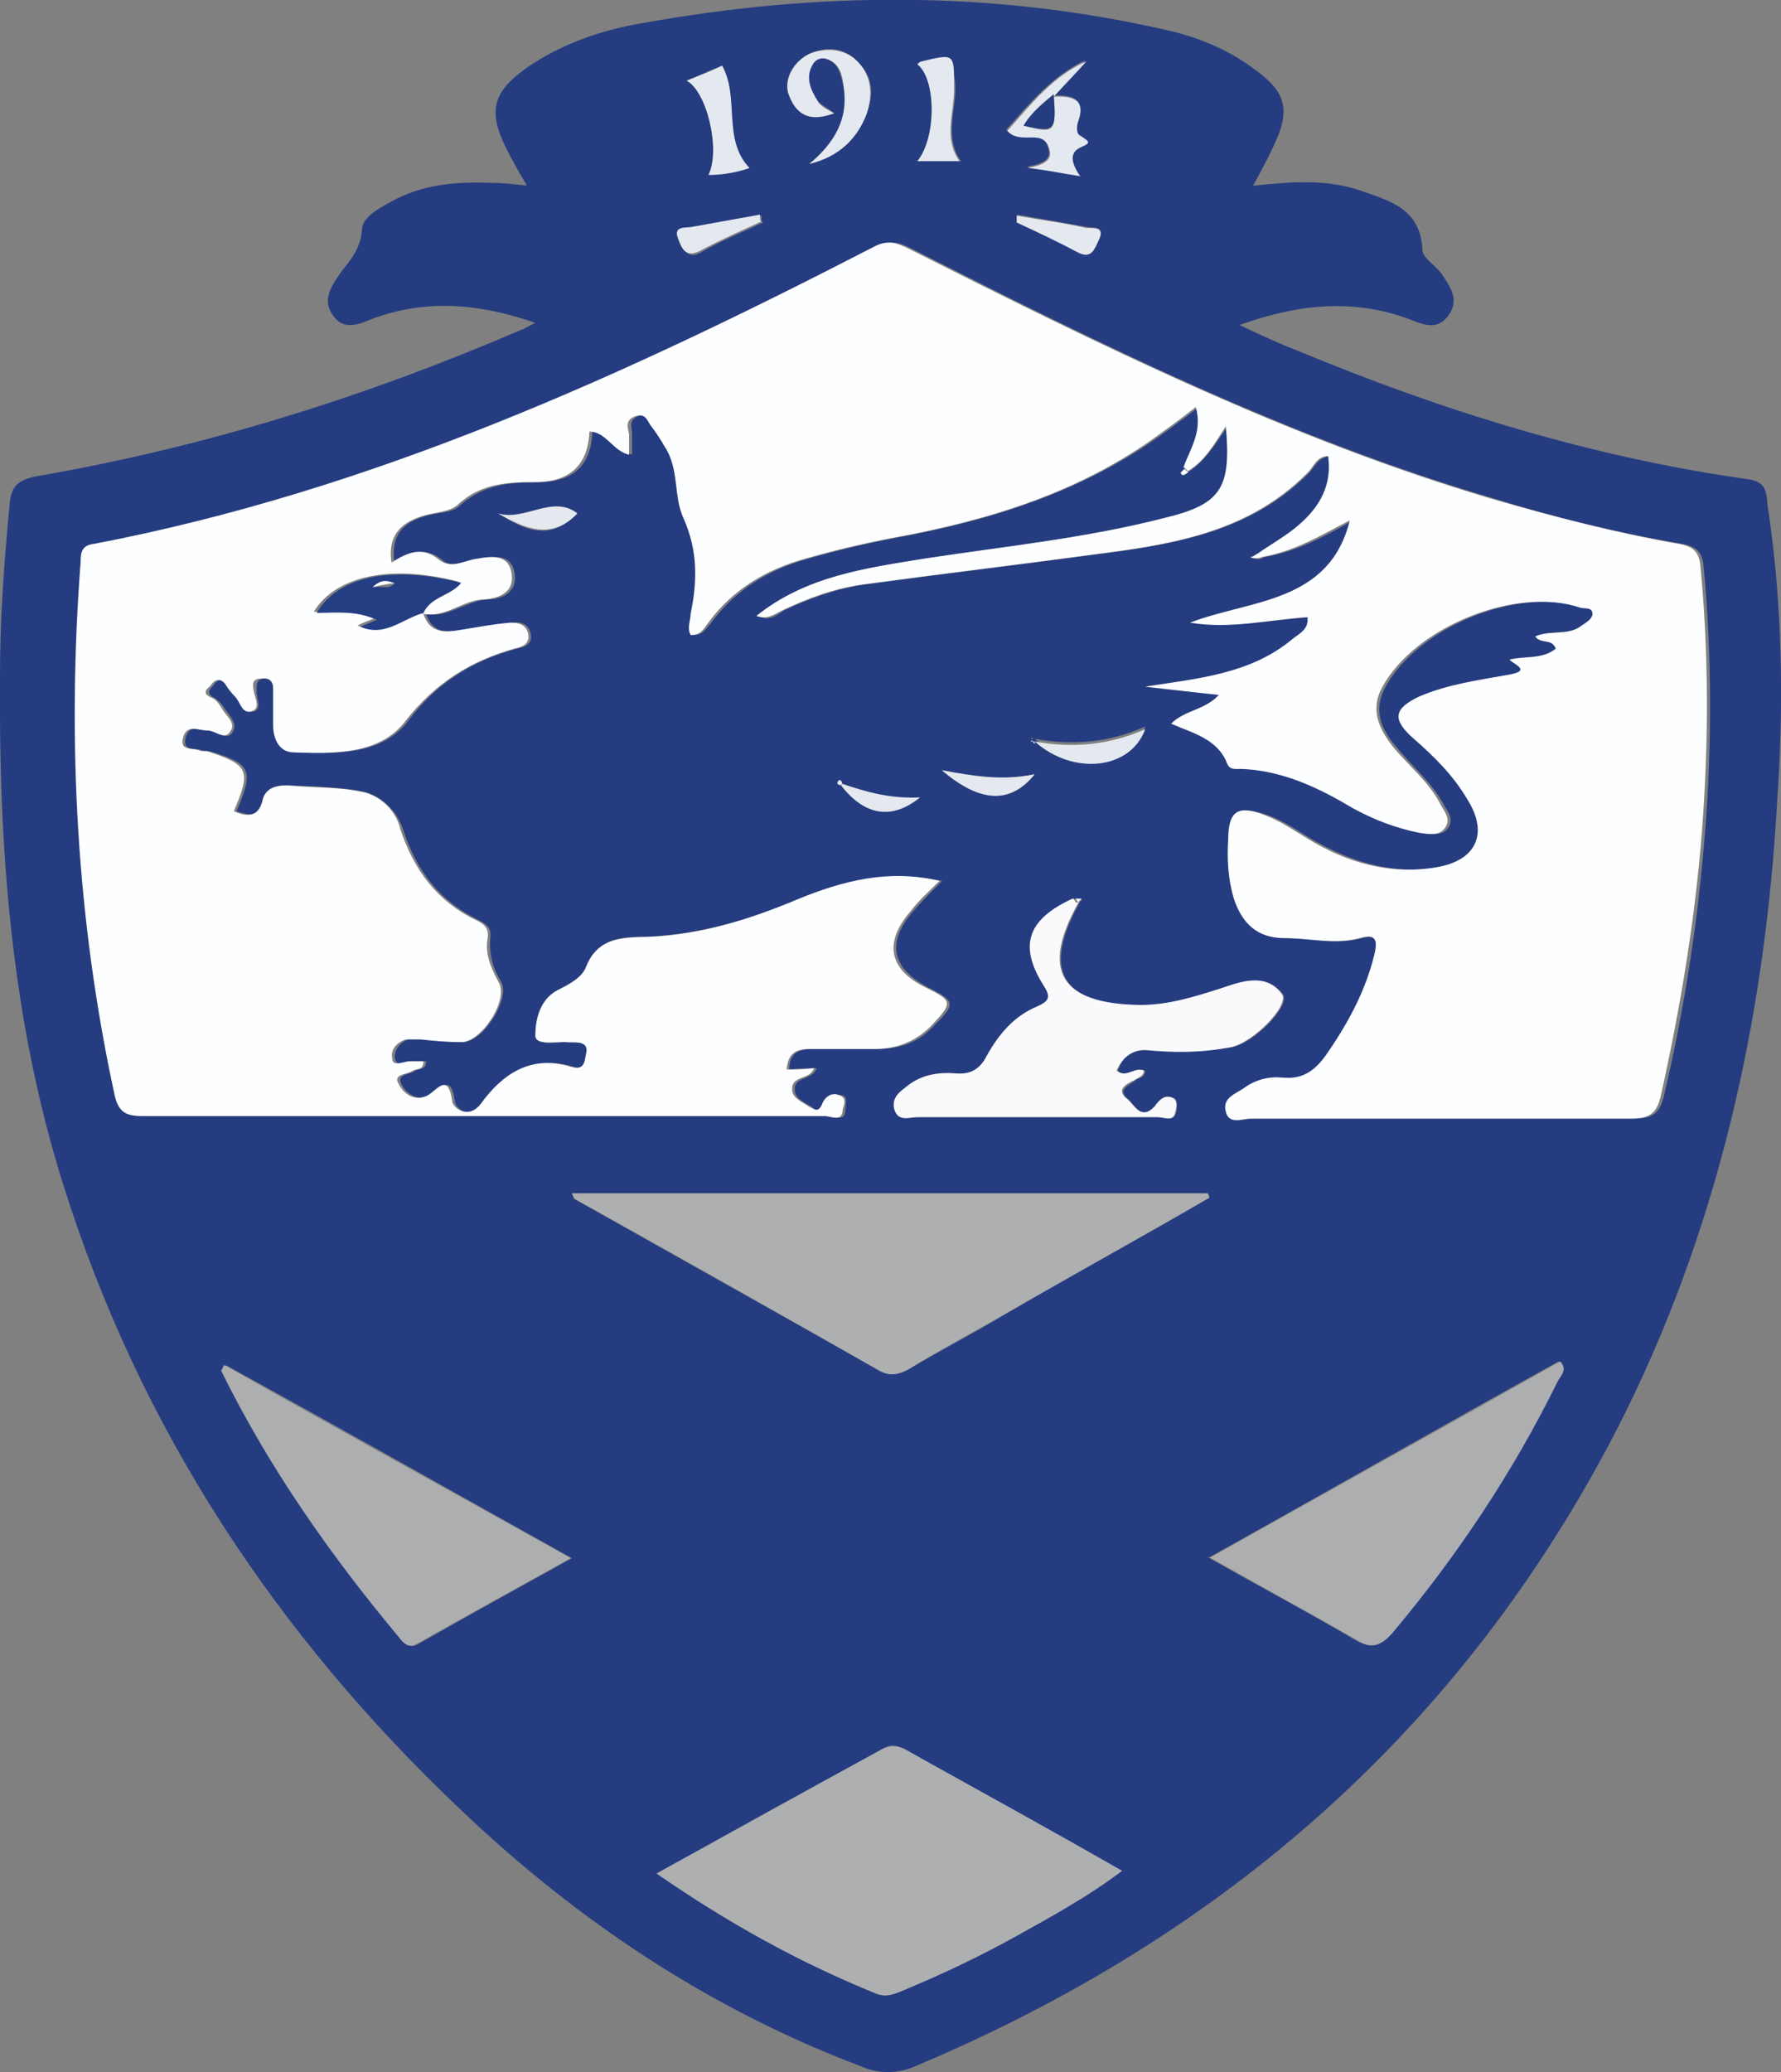 <?xml version="1.0" encoding="UTF-8"?>
<svg id="Layer_2" data-name="Layer 2" xmlns="http://www.w3.org/2000/svg" viewBox="0 0 106.03 123.3">
  <rect x="0" y="0" width="106.03" height="123.3" fill="#808080" stroke="none"/>
  <defs>
    <style>
      .cls-1 {
        fill: #fafafd;
      }

      .cls-2 {
        fill: #adaeb0;
      }

      .cls-3 {
        fill: #aeafb0;
      }

      .cls-4 {
        fill: #243e84;
      }

      .cls-5 {
        fill: #253c81;
      }

      .cls-6 {
        fill: #fdfeff;
      }

      .cls-7 {
        fill: #e4e8ef;
      }
    </style>
  </defs>
  <g id="Layer_1-2" data-name="Layer 1">
    <g>
      <path class="cls-5" d="M32.02,19.26c-3.49-1.22-6.58-1.46-9.75-.33-.81.33-1.79.81-2.44-.16-.73-.98,0-1.87.49-2.6.57-.73,1.14-1.38,1.22-2.44,0-.81.98-1.3,1.71-1.71,1.87-1.06,3.9-1.22,6.01-1.14.65,0,1.3.08,2.11.16-.49-.81-.89-1.54-1.22-2.19-1.14-2.28-.81-3.41,1.3-4.88,2.03-1.38,4.39-2.19,6.83-2.6,10.4-1.87,20.8-1.95,31.12.41,1.87.41,3.66,1.14,5.2,2.28,1.95,1.38,2.28,2.44,1.22,4.63-.33.73-.73,1.46-1.22,2.36,2.28-.24,4.47-.41,6.5.33,1.63.57,3.49,1.06,3.58,3.49,0,.49.89.98,1.22,1.54.49.73.98,1.46.33,2.36s-1.46.57-2.28.24c-3.25-1.22-6.5-.98-10.16.33,1.38.65,2.44,1.14,3.49,1.54,8.61,3.58,17.55,6.34,26.81,7.64,1.14.16,1.06.89,1.14,1.54.89,5.85.98,11.78.57,17.63-.73,13.08-3.58,25.76-9.59,37.46-9.18,17.71-23.32,30.06-41.68,37.78-1.06.49-2.27.49-3.33,0-9.02-3.41-16.9-8.69-23.81-15.28-10.97-10.4-19.09-22.67-23.64-37.21C.66,60.62-.08,50.46,0,40.22c0-3.41.24-6.74.57-10.16.08-1.06.41-1.46,1.54-1.71,9.99-1.71,19.58-4.71,28.84-8.69.24-.08.49-.24.98-.49l.08.08ZM50.14,46.64s-.16-.24-.24-.16c-.08.16,0,.16.16.24,1.46,1.79,3.01,2.11,4.71.73-1.79.16-3.25-.33-4.63-.81ZM61.6,44.12s-.08-.16-.16-.24l-.08.08h.24c2.28,2.03,5.69,1.79,6.58-.73-2.19.98-4.39,1.14-6.58.73v.16ZM63.95,53.47c-2.68,1.14-3.25,2.76-1.79,5.12.49.73.33.98-.33,1.3-1.38.57-2.36,1.63-3.01,2.93-.41.81-.98,1.14-1.87,1.06-1.06-.08-2.03,0-2.84.73-.49.33-1.06.73-.81,1.38.16.73.89.49,1.38.49h14.3c.33,0,.89.33,1.06-.33,0-.24.08-.73-.16-.81-.49-.24-.81.16-1.06.49-.81.89-1.22,0-1.63-.41-.73-.57,0-.81.41-1.14.24-.16.57-.16.57-.57-.57-.24-1.14.49-1.63,0,.57-1.22.57-1.3,1.71-1.22,1.71.08,3.41.08,5.04-.16,1.38-.24,3.58-2.52,3.09-3.17-.98-1.3-2.36-.73-3.66-.33-1.54.49-3.09,1.06-4.79.98-4.71,0-5.93-2.03-3.66-6.09,0-.08.16-.16.16-.24h-.49ZM25.19,36.48c1.38.41,2.52-.73,3.82-.81.98,0,1.79-.49,1.63-1.54-.16-1.14-1.14-1.06-2.03-.89-.73.16-1.63.65-2.28.08-.98-.81-1.87-.49-2.84.16-.24-1.63.49-2.36,1.79-2.76.73-.24,1.63-.16,2.11-.65,1.38-1.22,2.93-1.38,4.63-1.38,2.11,0,3.17-.98,3.25-3.01.98,0,1.38,1.06,2.36,1.38v-1.22c0-.41-.24-.81.33-1.06.65-.24.73.24.98.57.24.41.49.81.81,1.22.89,1.3.49,2.93,1.14,4.31.89,1.79.89,3.66.41,5.61-.08.41-.33.89,0,1.3.57,0,.73-.41.98-.65,1.46-2.03,3.49-3.25,5.85-3.9,1.71-.49,3.41-.89,5.12-1.22,5.77-1.06,11.29-2.76,16.17-6.34.65-.49,1.22-.89,1.95-1.46.41,1.46-.41,2.52-.73,3.58,0,.08-.24.24-.24.24.16.24.24,0,.41,0,.98-.65,1.54-1.63,2.28-2.68.33,3.66-.24,4.63-3.58,5.44-4.71,1.22-9.59,1.71-14.38,2.44-3.49.57-7.07.98-9.99,3.41.65.33,1.06,0,1.54-.33,1.54-.73,3.17-1.3,4.79-1.54,4.79-.65,9.59-1.22,14.38-1.87,4.39-.57,8.69-1.38,12.03-4.71.41-.41.57-.98,1.3-1.06.24,1.71-.49,3.01-1.71,4.06-.73.65-1.63,1.14-2.44,1.71-.16,0-.33.16-.49.24.24.16.49.16.73,0,1.95-.33,3.58-1.22,5.28-2.19-1.22,4.96-5.85,4.71-9.51,6.09,2.36.33,4.63-.16,6.99-.33,0,.73-.49.98-.89,1.3-2.52,2.11-5.69,2.36-8.78,2.84,1.46.16,2.84.33,4.39.49-.81.98-2.11.89-2.84,1.71,1.38.57,2.76.89,3.33,2.36.16.41.49.33.81.33,2.19,0,4.14.89,6.01,1.95,1.46.81,3.01,1.46,4.71,1.87.57.08,1.14.16,1.46-.33s0-.89-.24-1.3c-.73-1.38-1.95-2.36-2.93-3.58-.89-1.06-1.3-2.19-.57-3.49,1.95-3.58,7.96-6.01,11.78-4.71.24.08.73,0,.73.41,0,.33-.33.49-.65.65-.81.57-1.87.24-2.76.65.33.49.98,0,1.22.73-.73.73-1.71.41-2.76.65.41.33,1.38.65,0,.89-1.87.33-3.66.57-5.36,1.3-1.54.73-1.71,1.38-.33,2.52,1.22,1.06,2.36,2.19,3.17,3.58,1.22,2.03.49,3.66-1.79,4.06-2.84.49-5.36-.33-7.72-1.71-.81-.49-1.63-1.06-2.52-1.38-1.63-.57-2.11-.24-2.19,1.46,0,1.14,0,2.36.33,3.49.41,1.46,1.38,2.36,3.01,2.36,1.46,0,2.93.41,4.47,0,.81-.24,1.14,0,.89.98-.49,2.11-1.46,3.98-2.68,5.69-.65.98-1.38,1.79-2.84,1.63-.81-.01-1.6.21-2.28.65-.49.33-1.14.57-1.06,1.3.16.89.98.49,1.46.49h22.67c1.14,0,1.54-.33,1.79-1.38,1.22-5.2,2.03-10.4,2.44-15.68.41-5.2.41-10.48-.08-15.76-.08-.89-.41-1.22-1.3-1.38-3.74-.65-7.48-1.54-11.13-2.68-12.19-3.58-23.48-9.18-34.69-14.87-.65-.33-1.22-.57-2.03-.16-14.87,7.64-29.98,14.54-46.48,17.71-.73.16-.81.49-.81,1.06-.73,10.73-.24,21.29,2.03,31.77.24,1.06.73,1.22,1.71,1.22h40.54c.41,0,1.06.41,1.06-.41,0-.24.16-.73-.16-.81-.49-.16-.89.16-1.06.49-.24.65-.49.41-.81.16-.41-.24-.98-.49-.98-.98-.08-.81,1.06-.57,1.3-1.3-.57,0-1.06,0-1.63.08,0-.98.57-1.22,1.38-1.22h3.82c1.3,0,2.44-.33,3.41-1.38,1.3-1.3,1.3-1.46-.33-2.28-2.19-1.14-2.52-2.68-.89-4.55.49-.57,1.06-1.14,1.71-1.79-3.01-.65-5.77,0-8.37,1.06-3.09,1.3-6.34,2.19-9.67,2.28-1.46,0-2.52.24-3.01,1.79-.24.73-.98,1.06-1.71,1.38-1.06.57-1.38,1.79-1.3,2.68,0,.73,1.3.33,1.95.41h.33c.49,0,.89.08.73.73-.16.41-.16.98-.89.73-2.36-.73-4.06.41-5.36,2.19-.81,1.06-1.71.24-1.71-.16-.24-1.71-.89-.65-1.46-.33-.81.41-1.46-.16-1.71-.65-.33-.65.49-.57.81-.81.16-.16.65,0,.65-.57h-.81c-.41,0-.98.41-1.06-.24,0-.49.33-.89.81-1.06.24-.08.65,0,.89,0,.81,0,1.63.16,2.36.16,1.22,0,2.84-2.6,2.28-3.58-.49-.81-.73-1.63-.65-2.6.08-.57-.16-.81-.65-1.06-2.36-1.14-3.74-2.93-4.55-5.44-.35-1.04-1.16-1.85-2.19-2.19-1.46-.33-3.09-.33-4.55-.41-.73,0-1.3.08-1.46.89-.24,1.06-.98.89-1.71.65,1.06-2.44.89-2.84-1.63-3.58h-.33c-.41-.24-1.3.08-1.06-.81.24-.81.89-.49,1.46-.41.49,0,1.06.73,1.38,0,.24-.49-.33-.98-.57-1.38-.15-.23-.34-.42-.57-.57-.65-.33-.08-.65,0-.81.24-.33.57-.33.81,0,.16.24.33.57.57.73.33.33.33,1.06.98.89.49-.16.16-.73.16-1.14s-.08-.73.41-.81c.49,0,.73.16.73.57,0,.73.08,1.46,0,2.19,0,.89.41,1.54,1.22,1.63,2.44.08,5.12.16,6.66-1.87,1.71-2.28,3.82-3.58,6.5-4.31.41-.08.89-.24.81-.81-.08-.57-.49-.81-1.06-.73-.98.16-1.87.33-2.84.41-.98.16-1.95.33-2.36-.98h-.16ZM39.09,111.48c4.23,2.93,8.53,5.28,13.08,7.15.57.24,1.14,0,1.71-.24,2.28-.98,4.55-2.03,6.74-3.25,2.03-1.14,4.14-2.28,6.18-3.82-4.47-2.44-8.69-4.79-12.92-7.23-.49-.24-.89-.33-1.38,0-4.39,2.44-8.78,4.88-13.41,7.39ZM72,71.26s0-.16-.08-.24h-37.86s.08.33.16.33c6.01,3.41,12.03,6.74,18.04,10.16.65.33,1.14.33,1.79,0,1.87-1.14,3.82-2.11,5.69-3.25,4.06-2.36,8.21-4.63,12.27-6.99ZM72,92.71c3.01,1.71,5.93,3.25,8.69,4.88.98.57,1.46.33,2.11-.41,3.9-4.63,7.23-9.59,9.83-14.95.16-.33.65-.65.16-1.22-6.91,3.82-13.73,7.72-20.88,11.7h.08ZM13.41,81.25l-.16.33c2.84,5.77,6.5,11.05,10.64,15.93.24.33.49.57.98.33,3.01-1.71,5.93-3.33,9.18-5.12-6.99-3.9-13.73-7.72-20.56-11.46h-.08ZM48.19,9.75c1.71-.41,2.84-1.46,3.41-3.01.41-1.06.41-2.11-.49-3.01-.73-.81-1.63-.98-2.6-.65-1.14.33-1.95,1.54-1.54,2.6.49,1.3,1.46,1.46,2.68,1.06-.41-.33-.73-.49-.98-.73-.41-.65-.73-1.3-.33-2.11.16-.33.41-.49.81-.41.81.24.89.98,1.06,1.63.33,1.95-.49,3.41-2.03,4.63ZM64.28,10.48c-.49-.81-.73-1.46,0-1.79q.65-.33,0-.65c-.33-.16-.24-.57-.16-.89.41-1.14,0-1.54-1.46-1.46.81-.81,1.38-1.46,1.95-2.11-2.03.98-3.33,2.6-4.71,4.14.81.81,2.19-.24,2.52,1.14.16.65-.33.89-1.3,1.06,1.3.24,2.03.33,3.09.49l.08.08ZM57.21,9.59c-.98-1.38-.33-2.93-.33-4.31q0-2.11-1.95-1.63c-.08,0-.16.08-.24.16,1.06.89,1.06,4.39,0,5.77h2.6-.08ZM40.88,4.8c1.22.65,2.03,4.14,1.3,5.61.89,0,1.71-.16,2.44-.41-1.63-1.71-.65-4.14-1.63-6.09-.65.24-1.3.57-2.11.89ZM60.54,12.84v.33c1.22.57,2.44,1.14,3.66,1.79.81.41.98-.24,1.22-.73.41-.81-.33-.65-.73-.73l-4.14-.73v.08ZM45.34,13.17v-.33c-1.38.24-2.68.41-4.06.73-.41,0-1.14-.16-.81.73.24.57.49,1.22,1.38.65,1.14-.65,2.36-1.14,3.58-1.71l-.08-.08ZM61.6,46.07c-1.95.41-3.74.16-5.53-.24,2.28,1.95,4.14,2.03,5.53.24ZM29.66,30.55c1.54.98,3.09,1.71,4.71,0-1.46-1.14-3.17.49-4.71,0Z"/>
      <path class="cls-6" d="M25.19,36.48c.41,1.3,1.38,1.14,2.36.98s1.87-.33,2.84-.41c.57,0,.98.16,1.06.73s-.41.73-.81.81c-2.6.73-4.71,2.03-6.5,4.31-1.54,2.03-4.31,1.95-6.66,1.87-.81,0-1.22-.73-1.22-1.63v-2.19c0-.41-.24-.65-.73-.57-.57,0-.49.41-.41.81s.41.98-.16,1.14c-.57.16-.65-.57-.98-.89-.21-.22-.41-.47-.57-.73-.24-.33-.57-.33-.81,0-.16.24-.73.49,0,.81.24.08.41.33.57.57.24.49.89.89.57,1.38-.33.65-.89,0-1.38,0-.57,0-1.22-.41-1.46.41-.24.89.65.57,1.06.81h.33c2.52.81,2.68,1.14,1.63,3.58.73.33,1.46.41,1.71-.65.16-.73.81-.89,1.46-.89,1.54.16,3.09.08,4.55.41,1.06.24,1.95,1.14,2.19,2.19.81,2.44,2.19,4.31,4.55,5.44.49.24.73.49.65,1.06-.16.89.16,1.71.65,2.6.65,1.06-1.06,3.66-2.28,3.58-.81,0-1.63-.08-2.36-.16h-.89c-.49.16-.89.57-.81,1.06,0,.65.65.24,1.06.24h.81c0,.57-.41.41-.65.57-.33.24-1.22.16-.81.81.24.49.89,1.06,1.71.65.57-.33,1.22-1.38,1.46.33,0,.41.98,1.14,1.71.16,1.3-1.79,3.01-2.93,5.36-2.19.81.24.81-.33.89-.73.16-.57-.16-.73-.73-.73h-.33c-.73-.08-1.95.24-1.95-.41,0-.89.24-2.11,1.3-2.68.65-.33,1.46-.73,1.71-1.38.57-1.46,1.63-1.71,3.01-1.79,3.41,0,6.58-.98,9.67-2.28,2.6-1.06,5.36-1.79,8.37-1.06-.65.65-1.22,1.14-1.71,1.79-1.63,1.87-1.3,3.49.89,4.55,1.63.81,1.63.89.33,2.28-.98.98-2.11,1.38-3.41,1.38h-3.82c-.81,0-1.3.24-1.38,1.22.57,0,1.06,0,1.63-.08-.24.73-1.38.41-1.3,1.3,0,.49.65.73.98.98.33.16.57.41.81-.16.16-.41.57-.73,1.06-.49.41.16.24.57.16.81,0,.81-.73.41-1.06.41H8.54c-.98,0-1.46-.16-1.71-1.22-2.28-10.48-2.84-21.13-2.03-31.77,0-.57.08-.98.81-1.06,16.58-3.17,31.69-10.08,46.48-17.71.81-.41,1.38-.16,2.03.16,11.29,5.69,22.59,11.29,34.69,14.87,3.66,1.06,7.39,2.03,11.13,2.68.89.16,1.22.49,1.3,1.38.49,5.2.49,10.48.08,15.76s-1.3,10.56-2.44,15.68c-.24,1.06-.65,1.38-1.79,1.38h-22.67c-.49,0-1.3.41-1.46-.49-.16-.73.57-.98,1.06-1.3.65-.49,1.46-.73,2.28-.65,1.46.16,2.19-.65,2.84-1.63,1.22-1.79,2.19-3.66,2.68-5.69.24-.98,0-1.22-.89-.98-1.46.41-2.93,0-4.47,0-1.63,0-2.52-.89-3.01-2.36-.33-1.14-.41-2.28-.33-3.49,0-1.71.57-2.11,2.19-1.46.89.33,1.71.89,2.52,1.38,2.36,1.46,4.96,2.19,7.72,1.71,2.36-.41,3.09-2.03,1.79-4.06-.81-1.38-1.95-2.52-3.17-3.58-1.3-1.14-1.22-1.79.33-2.52,1.71-.73,3.58-.98,5.36-1.3,1.3-.24.33-.57,0-.89.98-.24,1.95,0,2.76-.65-.24-.65-.89-.24-1.22-.73.89-.41,1.95,0,2.76-.65.24-.16.57-.33.65-.65,0-.49-.49-.33-.73-.41-3.82-1.3-9.83,1.14-11.78,4.71-.73,1.3-.24,2.44.57,3.49.98,1.22,2.19,2.11,2.93,3.58.24.41.57.81.24,1.3-.33.49-.89.41-1.46.33-1.71-.33-3.25-.98-4.71-1.87-1.87-1.06-3.82-1.87-6.01-1.95-.33,0-.65.08-.81-.33-.57-1.46-2.03-1.79-3.33-2.36.81-.81,2.03-.81,2.84-1.71-1.54-.16-2.93-.33-4.39-.49,3.09-.49,6.26-.73,8.78-2.84.41-.33.98-.57.89-1.3-2.36.16-4.63.73-6.99.33,3.58-1.38,8.29-1.14,9.51-6.09-1.71.89-3.33,1.87-5.28,2.19,0,0-.08-.16-.16-.24.81-.57,1.71-1.06,2.44-1.71,1.22-1.06,1.95-2.36,1.71-4.06-.73,0-.89.73-1.3,1.06-3.33,3.33-7.64,4.14-12.03,4.71-4.79.65-9.59,1.22-14.38,1.87-1.71.24-3.25.81-4.79,1.54-.49.24-.89.57-1.54.33,2.93-2.36,6.5-2.84,9.99-3.41,4.79-.73,9.67-1.22,14.38-2.44,3.33-.81,3.9-1.79,3.58-5.44-.73,1.14-1.3,2.11-2.28,2.68,0-.08-.16-.16-.24-.24.41-1.14,1.14-2.11.73-3.58-.73.57-1.38,1.06-1.95,1.46-4.79,3.58-10.32,5.28-16.17,6.34-1.71.33-3.41.73-5.12,1.22-2.36.65-4.39,1.87-5.85,3.9-.24.33-.41.65-.98.65-.24-.41,0-.89,0-1.3.41-1.95.41-3.74-.41-5.61-.65-1.38-.24-2.93-1.14-4.31-.24-.41-.49-.81-.81-1.22-.24-.33-.33-.81-.98-.57-.57.24-.41.65-.33,1.06v1.22c-.98-.24-1.38-1.38-2.36-1.38-.08,2.03-1.22,3.01-3.25,3.01-1.71,0-3.25.08-4.63,1.38-.49.41-1.38.41-2.11.65-1.3.41-2.03,1.22-1.79,2.76.98-.65,1.87-.98,2.84-.16.73.57,1.54,0,2.28-.08.89-.16,1.87-.24,2.03.89.16,1.06-.65,1.46-1.63,1.54-1.3,0-2.36,1.22-3.82.81.41-.98,1.63-1.06,2.28-1.87-4.06-1.06-7.31-.33-8.61,1.79,1.14,0,2.36-.08,3.58.41-.41.16-.65.24-.98.41,1.46.65,2.52-.57,3.74-.81l.16.08Z"/>
      <path class="cls-3" d="M39.09,111.48c4.55-2.52,8.94-4.96,13.41-7.39.49-.24.89-.24,1.38,0,4.23,2.36,8.53,4.71,12.92,7.23-2.03,1.54-4.14,2.68-6.18,3.82-2.19,1.22-4.39,2.28-6.74,3.25-.57.24-1.06.49-1.71.24-4.63-1.87-8.86-4.23-13.08-7.15ZM72,71.26c-4.06,2.36-8.21,4.63-12.27,6.99-1.87,1.06-3.82,2.11-5.69,3.25-.65.33-1.14.41-1.79,0-6.01-3.41-12.03-6.83-18.04-10.16l-.16-.33h37.86s0,.16.08.24Z"/>
      <path class="cls-2" d="M72,92.71c7.07-3.98,13.98-7.8,20.88-11.7.49.49,0,.89-.16,1.22-2.68,5.44-6.01,10.4-9.83,14.95-.65.73-1.22.98-2.11.41-2.84-1.63-5.69-3.17-8.69-4.88h-.08ZM13.41,81.25c6.74,3.82,13.57,7.56,20.56,11.46-3.17,1.79-6.18,3.41-9.18,5.12-.41.24-.73,0-.98-.33-4.14-4.96-7.8-10.16-10.64-15.93l.16-.33h.08Z"/>
      <path class="cls-1" d="M64.2,53.71c-2.28,4.06-1.06,6.01,3.66,6.09,1.71,0,3.25-.49,4.79-.98,1.22-.41,2.68-.98,3.66.33.49.65-1.71,2.93-3.09,3.17-1.71.33-3.33.33-5.04.16q-1.14,0-1.71,1.22c.57.49,1.06-.24,1.63,0,0,.33-.33.41-.57.57-.49.24-1.14.57-.41,1.14.41.33.81,1.3,1.63.41.24-.33.57-.73,1.06-.49.33.16.24.57.16.81-.08.65-.65.33-1.06.33h-14.3c-.49,0-1.14.33-1.38-.49-.16-.73.41-1.06.81-1.38.81-.65,1.87-.81,2.84-.73.89.08,1.46-.24,1.87-1.06.73-1.3,1.63-2.36,3.01-2.93.73-.33.81-.57.33-1.3-1.46-2.36-.89-3.9,1.79-5.12,0,0,.16.16.16.24h.16Z"/>
      <path class="cls-7" d="M48.19,9.75c1.46-1.22,2.36-2.68,2.03-4.63-.08-.73-.24-1.38-1.06-1.63-.33-.08-.65.08-.81.41-.41.73-.08,1.46.33,2.11.16.33.57.49.98.73-1.3.49-2.19.24-2.68-1.06-.41-.98.41-2.28,1.54-2.6.98-.24,1.95-.08,2.6.65.81.89.81,1.95.49,3.01-.57,1.54-1.71,2.6-3.41,3.01ZM64.28,10.48c-1.06-.16-1.79-.33-3.09-.49.98-.16,1.46-.49,1.3-1.06-.33-1.38-1.71-.24-2.52-1.14,1.38-1.54,2.68-3.25,4.71-4.14-.57.65-1.14,1.22-1.95,2.11,1.38-.08,1.87.33,1.46,1.46-.08.24-.16.73.16.89.57.33.57.41,0,.65-.73.33-.57.98,0,1.79l-.08-.08ZM62.73,5.61c-.73.57-1.3,1.06-1.79,1.87,1.87.49,1.95.41,1.79-1.87ZM57.21,9.59h-2.6c1.14-1.38,1.14-4.88,0-5.77,0,0,.16-.16.24-.16,2.03-.49,1.95-.49,1.95,1.63,0,1.46-.65,2.93.33,4.31h.08ZM40.88,4.8c.81-.33,1.46-.57,2.11-.89,1.06,1.87,0,4.39,1.63,6.09-.73.24-1.54.41-2.44.41.73-1.46-.08-4.96-1.3-5.61ZM61.6,44.12c2.19.41,4.39.24,6.58-.73-.89,2.44-4.31,2.76-6.58.73ZM60.54,12.84c1.38.24,2.76.41,4.14.73.41,0,1.14-.08.73.73-.24.49-.41,1.14-1.22.73-1.22-.65-2.44-1.22-3.66-1.79v-.41ZM45.34,13.17c-1.22.57-2.36,1.06-3.58,1.71-.89.49-1.14,0-1.38-.65-.33-.81.41-.65.81-.73l4.06-.73v.33l.08.08ZM61.6,46.07c-1.46,1.79-3.25,1.71-5.53-.24,1.79.33,3.58.65,5.53.24ZM29.66,30.55c1.54.49,3.25-1.14,4.71,0-1.54,1.63-3.17.89-4.71,0ZM50.14,46.64c1.46.49,2.84.89,4.63.81-1.71,1.38-3.33,1.06-4.71-.73h.08v-.08Z"/>
      <path class="cls-6" d="M75.16,33.15s-.49.16-.73,0c.16,0,.33-.16.49-.24,0,0,.16.16.16.24h.08Z"/>
      <path class="cls-7" d="M61.6,44.12h-.24l.08-.08s.08.16.16.24v-.16Z"/>
      <path class="cls-6" d="M70.7,28.12s-.33.33-.41,0l.24-.24c0,.08.16.16.24.24h-.08Z"/>
      <path class="cls-7" d="M50.06,46.72s-.33,0-.16-.24c.08-.16.24,0,.24.16l-.08.08Z"/>
      <path class="cls-1" d="M63.95,53.47h.41c0,.08-.16.16-.16.24l-.16-.24h-.08Z"/>
      <path class="cls-4" d="M25.19,36.48c-1.22.33-2.28,1.46-3.74.81.24-.08.57-.24.98-.41-1.22-.57-2.44-.41-3.58-.41,1.3-2.19,4.47-2.84,8.61-1.79-.65.81-1.87.81-2.28,1.87v-.08ZM23.49,34.7s-.73-.33-1.3.24c.65-.08.98.16,1.3-.24Z"/>
      <path class="cls-5" d="M62.73,5.61c.16,2.19.08,2.28-1.79,1.87.41-.73,1.06-1.22,1.79-1.87Z"/>
      <path class="cls-6" d="M23.49,34.7s-.73.08-1.3.24c.57-.57.98-.33,1.3-.24Z"/>
    </g>
  </g>
</svg>